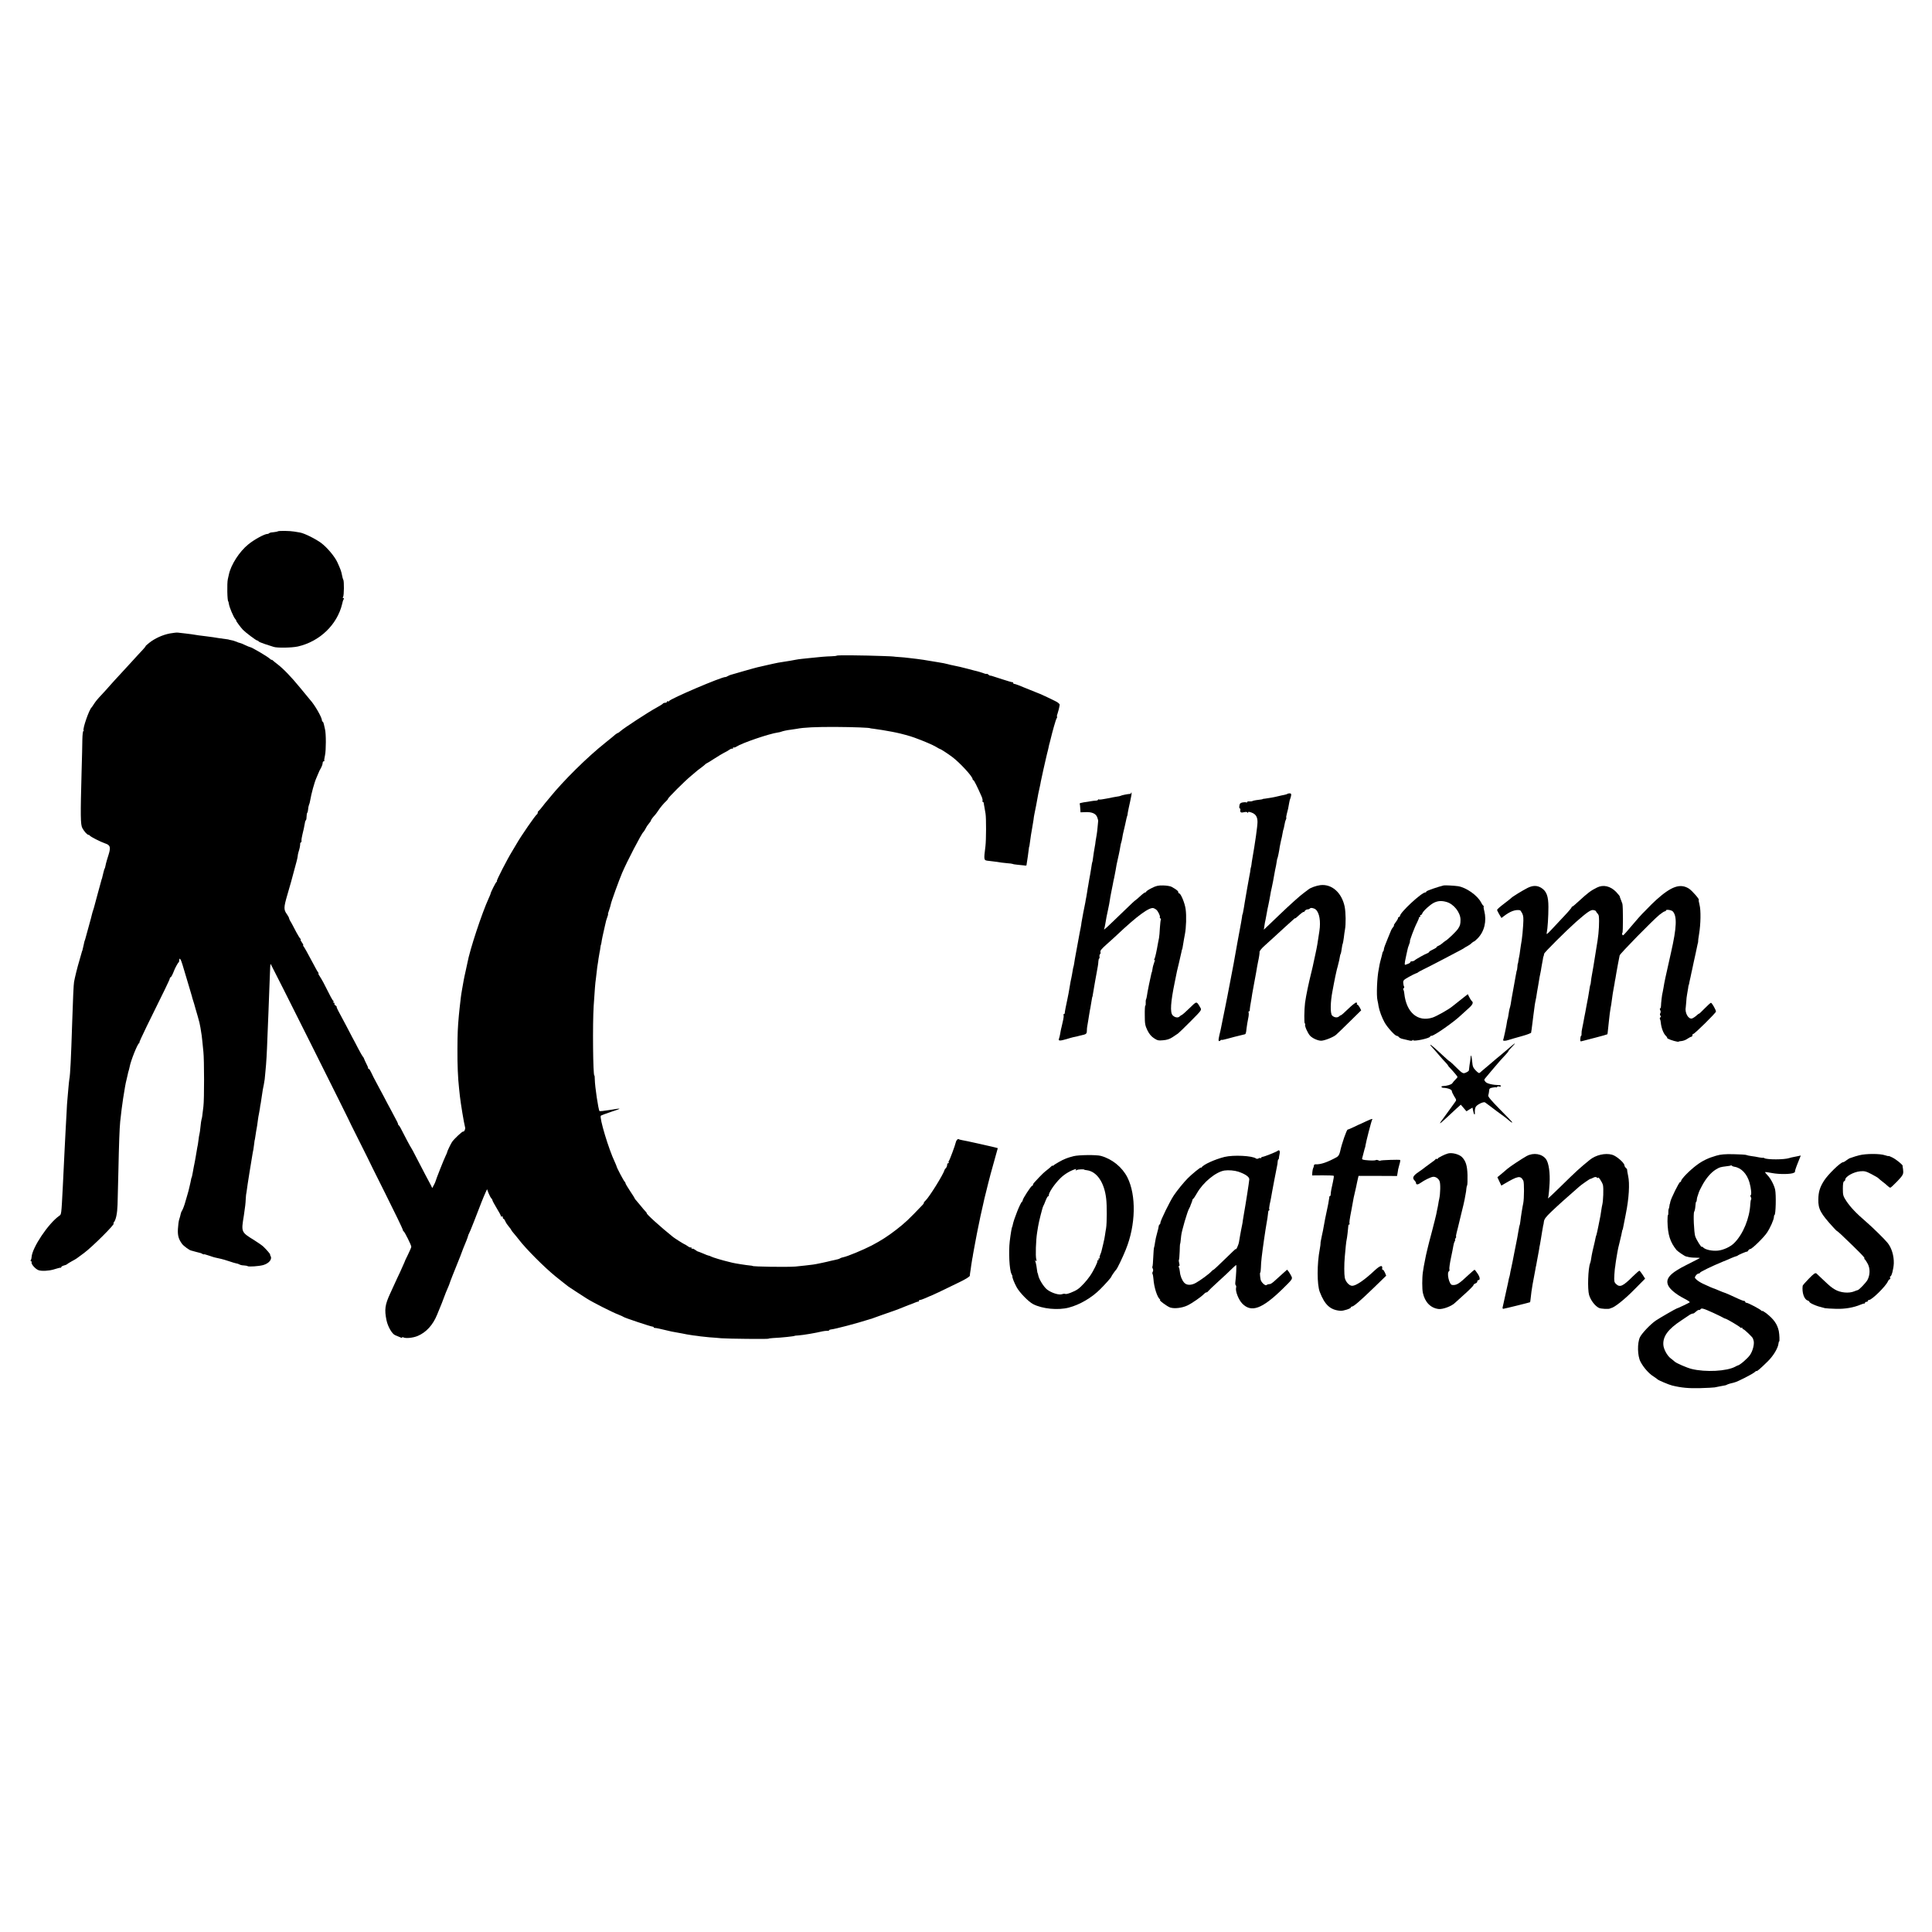 <?xml version="1.0" standalone="no"?>
<!DOCTYPE svg PUBLIC "-//W3C//DTD SVG 20010904//EN"
 "http://www.w3.org/TR/2001/REC-SVG-20010904/DTD/svg10.dtd">
<svg version="1.0" xmlns="http://www.w3.org/2000/svg"
 width="2048pt" height="2048pt" viewBox="0 0 2048 2048"
 preserveAspectRatio="xMidYMid meet">
<g transform="translate(0,2048) scale(0.1,-0.1)"
fill="#000000" stroke="none">
<path d="M2946 14848 c-7 -4 -30 -8 -50 -10 -21 -1 -40 -6 -42 -10 -3 -4 -12
-8 -20 -8 -30 0 -140 -60 -201 -110 -95 -76 -186 -218 -207 -321 -3 -13 -8
-35 -11 -49 -10 -42 -6 -235 5 -235 1 0 4 -12 6 -26 6 -38 48 -137 67 -160 9
-10 14 -19 11 -19 -5 0 47 -71 71 -96 29 -30 141 -114 152 -114 7 0 13 -3 13
-8 0 -4 33 -18 73 -31 39 -13 79 -26 87 -28 36 -13 196 -10 258 4 231 53 416
230 469 451 2 6 4 18 6 25 1 6 6 18 10 25 5 7 3 12 -4 12 -7 0 -8 4 -2 13 10
13 12 166 2 182 -4 6 -10 28 -14 50 -6 35 -17 66 -49 135 -28 61 -107 155
-170 203 -61 45 -177 103 -226 112 -19 3 -46 8 -60 10 -45 8 -161 10 -174 3z"/>
<path d="M1800 13765 c-77 -15 -159 -52 -219 -100 -24 -19 -41 -35 -38 -35 3
0 -11 -17 -31 -39 -20 -21 -73 -78 -117 -127 -44 -48 -100 -110 -125 -136 -25
-26 -67 -73 -95 -104 -27 -32 -68 -76 -90 -100 -52 -55 -70 -77 -92 -111 -9
-15 -20 -30 -23 -33 -26 -25 -95 -224 -84 -242 3 -4 2 -8 -3 -8 -4 0 -9 -39
-10 -88 0 -48 -4 -199 -8 -337 -13 -476 -12 -566 8 -603 20 -37 52 -72 66 -72
5 0 11 -3 13 -8 4 -10 116 -67 161 -82 56 -18 63 -40 38 -120 -12 -37 -24 -79
-27 -91 -8 -39 -12 -54 -14 -56 -2 -2 -3 -6 -5 -10 -1 -5 -5 -20 -9 -34 -4
-14 -9 -34 -11 -45 -2 -10 -4 -19 -5 -19 -1 0 -3 -7 -5 -15 -2 -8 -20 -76 -41
-150 -20 -74 -37 -139 -39 -145 -1 -5 -5 -17 -8 -25 -3 -8 -9 -28 -13 -45 -4
-16 -8 -34 -10 -40 -4 -13 -54 -196 -59 -215 -2 -8 -4 -16 -5 -17 -3 -4 -5
-11 -15 -58 -13 -56 -12 -55 -15 -57 -1 -2 -3 -10 -5 -18 -2 -8 -11 -40 -20
-70 -9 -30 -18 -62 -20 -70 -7 -23 -26 -103 -31 -125 -2 -11 -6 -31 -9 -44 -5
-26 -12 -188 -20 -436 -12 -373 -20 -546 -30 -595 -2 -14 -7 -56 -10 -95 -3
-38 -8 -90 -10 -115 -3 -25 -7 -88 -9 -140 -3 -52 -8 -142 -11 -200 -3 -58 -8
-145 -10 -195 -11 -214 -14 -277 -19 -390 -16 -310 -15 -297 -39 -314 -114
-80 -286 -336 -292 -436 0 -11 -4 -26 -8 -32 -5 -7 -4 -13 2 -13 6 0 8 -6 6
-12 -7 -18 44 -74 75 -83 33 -11 105 -7 155 7 22 6 43 12 48 14 4 1 10 3 15 4
4 1 10 2 15 1 4 0 7 3 7 8 0 5 12 12 27 16 15 3 30 10 33 13 3 4 25 18 49 31
25 13 50 28 55 32 6 5 40 30 76 56 86 63 337 313 314 313 -4 0 -2 6 3 13 22
26 36 94 39 186 2 53 6 215 9 361 6 287 12 449 19 520 9 84 22 191 31 245 16
103 27 166 35 195 5 19 11 46 14 60 2 14 7 32 10 40 3 8 7 26 10 40 12 66 81
239 100 252 6 4 8 8 4 8 -4 0 31 75 76 168 195 394 246 500 246 510 0 7 4 12
8 12 6 0 23 33 37 70 8 24 42 86 48 88 4 2 7 13 7 23 0 35 18 11 35 -49 37
-125 54 -180 75 -251 12 -40 23 -78 25 -85 1 -6 4 -18 7 -26 5 -12 23 -75 34
-115 2 -5 10 -35 19 -65 18 -63 23 -83 30 -125 13 -77 15 -94 20 -145 3 -30 8
-80 11 -110 9 -81 10 -505 0 -580 -13 -112 -14 -118 -20 -137 -3 -10 -8 -45
-11 -78 -3 -33 -8 -68 -11 -78 -3 -10 -7 -35 -9 -55 -2 -20 -6 -46 -8 -57 -3
-11 -8 -40 -12 -65 -4 -25 -9 -54 -11 -65 -2 -11 -6 -33 -9 -50 -3 -16 -8 -43
-12 -60 -3 -16 -7 -39 -9 -50 -4 -27 -12 -60 -14 -60 -1 0 -3 -9 -5 -20 -3
-18 -7 -35 -20 -90 -2 -11 -11 -45 -20 -75 -9 -30 -17 -59 -19 -65 -8 -33 -30
-92 -38 -101 -5 -7 -11 -22 -13 -34 -2 -13 -9 -37 -15 -55 -6 -17 -12 -63 -14
-102 -4 -70 7 -109 44 -159 16 -22 78 -67 95 -70 5 -1 30 -8 55 -15 25 -7 47
-13 50 -13 3 -1 11 -5 18 -9 6 -5 12 -6 12 -3 0 3 26 -4 58 -15 31 -11 58 -19
60 -19 1 0 3 0 5 -1 8 -2 45 -11 62 -14 11 -2 48 -13 81 -24 34 -12 70 -22 80
-24 11 -1 25 -7 33 -11 8 -5 28 -10 45 -10 17 -1 36 -4 41 -8 14 -8 116 -1
163 11 64 18 101 63 79 99 -5 6 -6 12 -3 12 7 0 -38 53 -73 86 -13 12 -55 42
-94 66 -142 88 -141 85 -112 263 14 94 18 127 20 175 2 30 4 55 5 55 1 0 3 17
6 37 2 20 15 104 28 185 14 81 27 164 30 183 3 19 8 49 12 65 3 17 7 46 9 65
2 19 4 35 5 35 1 0 3 12 5 26 2 15 6 44 10 65 10 54 13 73 19 122 3 24 8 53
11 65 2 12 7 38 10 57 2 19 6 44 9 55 2 11 6 41 10 66 9 64 15 99 23 134 3 17
7 41 9 55 1 14 5 52 8 85 9 86 15 189 21 360 3 83 8 204 11 270 2 66 7 185 10
265 8 233 9 240 14 240 4 -1 852 -1695 855 -1710 1 -3 39 -79 85 -170 46 -91
84 -167 85 -170 0 -3 85 -173 188 -379 103 -206 187 -380 187 -387 0 -7 4 -14
8 -16 11 -4 82 -147 82 -164 0 -7 -16 -45 -36 -85 -20 -39 -37 -77 -38 -83 -2
-6 -22 -51 -45 -101 -23 -49 -49 -103 -56 -120 -7 -16 -29 -65 -49 -107 -55
-119 -62 -170 -39 -283 15 -70 60 -147 93 -159 8 -3 30 -12 48 -20 18 -9 30
-11 26 -5 -4 8 0 8 12 2 26 -13 103 -5 151 15 91 38 163 117 207 227 16 39 32
79 37 90 5 11 20 49 33 85 13 36 32 83 42 105 10 22 19 45 20 50 2 11 57 149
78 200 7 17 23 57 36 90 12 33 26 69 30 80 26 61 50 122 52 135 2 8 5 17 8 20
3 3 27 61 54 130 70 183 105 271 123 309 l16 35 16 -42 c9 -23 22 -47 29 -54
6 -6 12 -16 12 -21 0 -5 20 -43 45 -84 25 -40 45 -78 45 -84 0 -6 4 -7 10 -4
6 3 10 -1 10 -9 0 -9 3 -16 8 -16 4 0 13 -12 19 -27 7 -16 24 -41 38 -57 14
-16 25 -32 25 -35 0 -3 13 -20 28 -37 15 -17 38 -46 52 -64 75 -98 270 -294
391 -392 34 -28 116 -92 134 -106 11 -8 127 -84 195 -127 62 -40 274 -147 335
-170 28 -11 52 -22 55 -25 6 -8 291 -103 308 -103 6 0 12 -4 12 -8 0 -4 6 -6
13 -6 10 1 43 -6 177 -38 3 -1 28 -5 55 -10 28 -5 52 -10 55 -10 19 -5 82 -16
120 -21 25 -3 59 -7 75 -10 17 -2 59 -7 95 -10 36 -2 92 -7 125 -10 76 -6 495
-10 501 -5 2 3 23 5 47 7 92 4 232 19 232 24 0 1 18 3 40 4 53 4 182 26 253
43 15 3 37 6 50 6 12 -1 22 2 22 6 0 4 8 7 18 8 44 4 272 64 410 108 7 3 13 4
15 4 1 0 54 19 117 42 63 22 126 44 140 49 14 5 54 20 90 35 36 15 70 28 75
29 6 2 24 9 40 16 17 7 33 13 38 12 4 -1 7 2 7 8 0 5 6 10 14 10 7 0 35 10 62
22 27 12 51 23 54 23 8 2 116 53 267 127 99 47 143 74 144 86 0 9 2 26 4 37 2
11 7 42 10 69 4 27 9 58 11 70 3 12 7 35 9 51 3 17 7 41 10 55 3 14 8 40 11
59 7 41 12 68 19 101 3 14 7 34 9 45 12 64 49 236 58 270 5 22 12 51 14 63 3
13 12 49 20 80 8 32 17 66 19 77 5 25 39 149 75 277 l27 97 -26 7 c-14 4 -31
8 -37 9 -6 2 -73 17 -150 34 -76 17 -151 33 -166 35 -15 3 -32 7 -37 11 -9 5
-27 -17 -30 -37 -5 -26 -62 -181 -72 -194 -5 -6 -6 -14 -2 -17 3 -4 1 -7 -5
-7 -7 0 -12 -9 -12 -19 0 -11 -6 -26 -13 -33 -7 -7 -14 -16 -15 -21 -10 -43
-161 -287 -203 -326 -12 -11 -20 -21 -16 -21 4 0 -1 -8 -10 -19 -152 -160
-189 -194 -283 -267 -88 -68 -159 -114 -260 -167 -89 -46 -257 -116 -300 -124
-13 -2 -29 -8 -35 -12 -5 -5 -28 -12 -50 -16 -22 -5 -44 -9 -50 -11 -31 -9
-164 -37 -185 -39 -14 -2 -51 -6 -83 -10 -32 -4 -79 -9 -105 -11 -87 -7 -457
-2 -457 7 0 1 -11 3 -25 4 -36 3 -157 22 -185 29 -5 2 -23 6 -40 10 -65 15
-171 47 -187 56 -10 6 -22 10 -27 10 -4 0 -30 10 -57 22 -27 11 -51 21 -54 21
-3 -1 -17 8 -31 18 -14 10 -29 16 -33 12 -3 -3 -6 0 -6 7 0 7 -3 10 -6 7 -4
-4 -19 2 -34 13 -16 11 -30 20 -33 20 -5 0 -102 61 -122 77 -128 102 -295 253
-279 253 2 0 -4 8 -13 18 -10 10 -34 38 -53 62 -19 23 -41 49 -47 56 -7 7 -13
15 -13 17 0 3 -22 39 -50 80 -27 41 -50 79 -50 85 0 6 -3 12 -7 14 -8 3 -88
154 -88 167 -1 3 -8 22 -17 41 -66 137 -167 475 -149 493 4 4 55 23 112 42
119 39 116 41 -22 18 -54 -9 -101 -14 -104 -11 -12 12 -49 261 -50 335 0 24
-2 43 -5 43 -14 0 -19 548 -7 735 12 182 17 248 23 285 3 19 7 58 10 85 3 28
7 61 10 75 3 14 6 39 8 55 3 17 7 46 11 65 4 19 9 46 10 60 2 14 4 25 5 25 1
0 3 9 5 20 4 32 17 93 35 170 6 28 13 57 15 65 2 8 8 27 14 43 6 15 9 27 6 27
-2 0 3 19 12 43 8 23 16 51 18 62 3 23 87 255 119 330 51 121 208 422 226 435
4 3 15 20 25 39 9 19 26 43 36 54 10 12 19 24 19 29 0 7 20 34 46 62 6 6 19
25 30 41 22 34 61 81 87 104 9 8 17 18 17 22 0 11 179 190 245 244 33 28 65
55 71 60 7 6 24 19 40 30 15 11 33 26 40 33 7 6 15 12 18 12 2 0 37 21 78 48
40 26 87 54 103 62 17 8 42 22 56 32 14 10 29 15 33 11 3 -3 6 0 6 7 0 7 3 10
7 7 3 -4 17 0 29 8 62 40 347 137 439 150 11 1 27 5 35 8 17 7 62 17 105 22
17 2 44 6 60 9 75 15 207 21 415 20 187 -1 365 -8 365 -14 0 -1 15 -3 34 -5
34 -4 160 -24 196 -32 11 -2 31 -6 45 -9 53 -11 147 -36 195 -54 97 -35 196
-78 227 -97 21 -13 40 -23 42 -23 8 0 86 -51 131 -85 81 -61 215 -207 215
-234 0 -6 4 -11 8 -11 7 0 40 -66 87 -173 9 -20 13 -42 10 -47 -3 -6 -2 -10 3
-10 5 0 9 -6 10 -12 0 -7 4 -26 7 -43 3 -16 9 -48 12 -70 8 -47 7 -281 -1
-345 -19 -154 -20 -150 38 -156 70 -8 112 -14 132 -18 11 -2 41 -5 65 -7 24
-1 48 -5 53 -7 5 -3 30 -7 54 -9 24 -2 55 -5 68 -7 13 -3 25 -2 25 2 1 4 3 16
4 27 2 11 6 40 10 65 4 25 8 59 10 75 1 17 4 30 5 30 1 0 3 9 4 20 13 96 18
127 26 170 5 28 12 68 15 90 2 22 7 51 10 65 5 23 9 47 19 95 2 11 7 38 11 60
4 22 9 49 11 60 2 11 8 38 13 60 5 22 12 54 14 70 3 17 15 73 27 125 12 52 23
102 25 110 2 8 8 35 14 60 7 25 14 56 17 70 2 14 7 33 10 42 3 9 7 25 9 35 21
89 58 220 66 229 5 6 6 13 4 16 -3 3 -1 17 5 32 9 26 19 66 23 95 1 8 -18 25
-43 37 -58 30 -182 87 -195 90 -5 2 -59 23 -119 48 -59 25 -114 46 -122 46 -8
0 -14 5 -14 10 0 6 -3 9 -7 8 -5 -1 -53 13 -108 31 -129 42 -125 41 -129 38
-1 -1 -10 4 -19 12 -10 7 -17 11 -17 8 0 -4 -19 0 -41 9 -23 8 -51 16 -63 19
-12 2 -48 12 -81 21 -76 20 -132 33 -170 40 -16 3 -43 9 -60 14 -16 5 -62 14
-102 20 -39 6 -77 13 -85 14 -30 6 -105 17 -138 21 -19 2 -57 7 -85 10 -27 4
-75 8 -105 10 -30 2 -55 4 -55 5 0 1 -56 4 -125 6 -185 7 -480 10 -480 4 0 -3
-26 -6 -58 -7 -51 -1 -135 -8 -232 -19 -19 -2 -54 -6 -77 -8 -23 -2 -55 -7
-70 -10 -15 -3 -43 -8 -60 -11 -18 -3 -46 -7 -63 -10 -16 -3 -45 -7 -62 -10
-18 -3 -70 -15 -115 -25 -46 -11 -93 -22 -105 -24 -13 -3 -79 -21 -148 -41
-69 -20 -129 -37 -135 -39 -5 -1 -19 -7 -30 -13 -11 -6 -22 -11 -25 -10 -36 4
-587 -231 -598 -255 -2 -5 -8 -6 -13 -2 -5 3 -9 0 -9 -5 0 -6 -9 -11 -19 -11
-11 0 -21 -4 -23 -8 -1 -4 -34 -25 -73 -46 -83 -45 -346 -217 -377 -246 -12
-11 -25 -20 -28 -20 -4 0 -16 -8 -28 -17 -23 -20 -37 -32 -107 -88 -189 -150
-444 -402 -591 -584 -10 -13 -24 -28 -29 -35 -6 -6 -26 -31 -45 -56 -19 -25
-38 -46 -42 -48 -5 -2 -8 -10 -8 -17 0 -7 -3 -15 -8 -17 -14 -6 -171 -233
-216 -313 -9 -16 -30 -52 -47 -79 -51 -82 -171 -316 -162 -316 4 0 3 -4 -3 -8
-10 -6 -64 -114 -64 -127 0 -3 -9 -24 -20 -48 -71 -155 -201 -547 -226 -687
-3 -14 -11 -53 -19 -88 -8 -34 -17 -77 -20 -95 -3 -17 -10 -58 -16 -90 -6 -33
-12 -73 -14 -90 -13 -112 -16 -138 -21 -192 -12 -133 -14 -187 -15 -355 -1
-168 5 -307 17 -415 3 -27 7 -66 9 -85 9 -79 42 -281 56 -335 3 -15 -12 -46
-21 -40 -8 5 -97 -79 -118 -110 -16 -25 -53 -102 -53 -112 -1 -5 -7 -19 -14
-33 -14 -26 -106 -258 -109 -275 -1 -5 -9 -23 -18 -39 l-16 -30 -16 33 c-10
18 -36 67 -58 109 -22 42 -64 122 -92 177 -28 55 -53 102 -56 105 -3 3 -25 42
-49 88 -71 139 -76 147 -84 153 -5 3 -8 9 -8 13 1 7 -5 19 -73 146 -26 47 -60
112 -77 145 -17 33 -51 96 -75 140 -24 44 -51 97 -60 118 -9 20 -20 37 -25 37
-5 0 -8 3 -7 8 1 4 -7 25 -19 47 -11 22 -22 45 -23 50 -1 6 -7 17 -14 25 -7 8
-29 47 -49 85 -20 39 -49 95 -66 125 -16 30 -43 82 -60 115 -17 33 -49 93 -71
133 -22 39 -36 72 -32 72 4 0 -1 5 -11 11 -9 6 -15 14 -12 20 4 5 1 9 -5 9 -6
0 -9 4 -6 9 4 5 2 11 -2 13 -7 3 -29 44 -104 193 -12 22 -29 52 -40 68 -11 15
-16 27 -12 27 3 0 2 6 -4 13 -6 6 -29 48 -52 92 -62 117 -91 168 -102 183 -6
6 -7 12 -4 12 4 0 -2 14 -14 30 -12 17 -18 30 -13 30 4 0 3 4 -2 8 -6 4 -25
35 -44 70 -51 97 -55 106 -66 122 -5 8 -10 20 -11 27 -1 7 -11 25 -22 41 -36
49 -35 72 3 203 20 68 38 131 40 139 2 8 18 67 35 130 18 63 34 126 35 140 1
14 5 35 9 47 12 36 18 67 18 86 -1 9 3 17 8 17 4 0 7 8 6 17 -2 10 3 40 10 68
11 43 18 75 28 132 1 7 5 16 9 19 4 4 7 22 7 39 0 17 3 35 7 39 4 4 8 20 9 36
1 16 5 37 9 47 5 10 10 29 12 43 13 76 45 195 67 244 14 31 25 59 26 61 0 3 9
21 20 40 11 20 20 44 20 55 0 11 5 20 12 20 6 0 9 2 6 5 -3 3 0 29 7 58 12 53
12 232 0 277 -4 14 -9 37 -12 53 -3 15 -9 27 -12 27 -4 0 -8 6 -8 13 -1 34
-78 167 -128 221 -6 6 -52 63 -104 126 -93 114 -178 202 -241 250 -19 14 -39
31 -47 38 -7 7 -13 11 -13 7 0 -3 -10 3 -22 14 -23 22 -192 121 -206 121 -5 0
-28 10 -52 21 -24 12 -51 23 -59 24 -9 2 -17 4 -18 5 -2 2 -6 3 -10 5 -5 1
-15 5 -23 8 -8 4 -26 9 -40 11 -14 3 -25 5 -25 6 0 1 -13 3 -30 5 -58 8 -110
15 -135 20 -14 2 -47 7 -75 10 -27 3 -63 8 -80 10 -70 11 -86 14 -141 20 -33
4 -68 8 -79 9 -11 2 -49 -3 -85 -9z"/>
<path d="M11990 12074 c0 -5 -8 -10 -17 -10 -25 -2 -85 -14 -94 -20 -5 -3 -21
-6 -36 -8 -16 -2 -63 -11 -106 -20 -43 -9 -82 -14 -88 -11 -5 4 -9 2 -9 -2 0
-5 -10 -9 -22 -10 -13 0 -36 -3 -53 -6 -16 -3 -51 -9 -77 -12 -26 -4 -46 -10
-43 -14 2 -4 5 -26 6 -50 l3 -42 52 2 c69 3 110 -15 125 -54 6 -18 11 -35 10
-39 0 -4 -3 -34 -6 -65 -3 -32 -7 -69 -10 -83 -3 -14 -8 -43 -11 -65 -2 -22
-6 -47 -8 -55 -5 -24 -17 -103 -21 -135 -2 -16 -4 -30 -5 -30 -2 0 -9 -37 -14
-75 -3 -19 -7 -46 -10 -60 -3 -13 -8 -40 -11 -60 -3 -20 -7 -47 -10 -60 -3
-13 -7 -40 -10 -60 -3 -20 -8 -47 -10 -60 -3 -14 -8 -38 -10 -55 -3 -16 -13
-66 -22 -110 -8 -44 -17 -91 -19 -105 -1 -14 -5 -37 -8 -52 -3 -16 -8 -38 -10
-50 -8 -43 -44 -243 -52 -283 -4 -22 -8 -48 -9 -57 -2 -10 -3 -19 -4 -20 -2
-2 -4 -14 -7 -28 -11 -65 -13 -77 -18 -100 -4 -14 -11 -52 -16 -85 -10 -62
-16 -92 -25 -135 -14 -62 -28 -136 -28 -147 0 -7 -4 -13 -9 -13 -5 0 -7 -4 -4
-9 4 -5 0 -37 -8 -70 -8 -34 -15 -64 -15 -66 -1 -3 -1 -6 -2 -7 -2 -6 -7 -35
-12 -63 -3 -16 -8 -38 -12 -47 -9 -23 12 -23 80 -3 27 9 59 17 70 20 11 2 30
6 43 9 12 4 31 8 43 11 53 11 59 16 60 48 0 18 2 39 4 47 1 8 5 32 9 53 3 20
9 54 12 75 4 20 7 42 8 47 2 6 6 30 10 55 11 66 14 85 16 85 1 0 3 9 4 20 2
11 6 40 11 65 4 25 9 56 12 70 2 14 11 61 19 105 9 44 17 95 17 113 1 17 5 32
9 32 4 0 5 9 3 20 -2 11 1 22 6 26 5 3 7 14 4 24 -4 13 14 34 67 81 40 35 89
80 109 99 214 202 345 298 388 283 9 -4 22 -10 28 -16 17 -13 44 -68 38 -78
-3 -4 -1 -10 5 -14 6 -4 8 -10 5 -15 -3 -5 -7 -44 -10 -87 -2 -43 -6 -90 -9
-105 -4 -16 -8 -38 -10 -50 -16 -93 -30 -156 -38 -172 -7 -13 -7 -16 1 -12 6
4 4 -7 -4 -26 -7 -19 -16 -49 -18 -68 -3 -19 -6 -35 -7 -35 -2 0 -4 -8 -30
-130 -11 -55 -22 -111 -23 -125 -2 -14 -6 -30 -9 -35 -3 -6 -4 -22 -3 -37 1
-16 -1 -28 -5 -28 -3 0 -6 -46 -5 -103 0 -90 4 -109 28 -159 19 -38 40 -64 69
-83 36 -24 48 -27 98 -22 40 3 70 13 100 33 24 16 50 34 58 39 8 6 68 63 133
129 118 119 118 119 103 145 -42 71 -36 71 -114 -5 -39 -38 -76 -71 -83 -73
-6 -2 -17 -10 -24 -17 -17 -16 -51 -10 -73 14 -28 30 -21 139 22 347 26 130
23 117 47 215 11 47 22 96 25 110 2 14 5 25 6 25 2 0 7 23 14 70 3 22 11 63
16 90 14 72 18 197 8 268 -8 62 -51 167 -69 167 -5 0 -9 6 -9 13 0 12 -17 26
-70 56 -14 8 -54 14 -90 15 -53 1 -75 -4 -122 -28 -32 -16 -58 -33 -58 -38 0
-4 -5 -8 -11 -8 -5 0 -30 -18 -54 -41 -24 -22 -46 -41 -48 -41 -3 0 -54 -47
-113 -105 -208 -201 -225 -216 -220 -202 3 8 8 29 11 47 11 67 17 99 31 162 8
36 16 79 18 95 2 17 9 55 15 85 6 30 14 69 17 85 3 17 9 49 15 73 5 23 12 59
15 78 3 20 8 46 10 58 3 11 7 32 10 46 3 14 9 44 15 68 5 23 12 59 15 80 3 20
8 40 10 43 2 4 6 24 10 45 3 22 10 57 16 79 5 22 12 49 14 60 8 42 22 100 24
100 1 0 3 14 5 31 3 17 14 71 25 119 11 48 18 90 15 93 -3 3 -5 1 -5 -4z"/>
<path d="M13648 12065 c-3 -3 -18 -8 -34 -11 -16 -3 -45 -9 -64 -14 -38 -10
-101 -21 -140 -26 -14 -1 -25 -3 -25 -4 0 -3 -14 -5 -70 -12 -17 -2 -35 -7
-40 -10 -6 -3 -20 -4 -32 -3 -13 1 -23 -2 -23 -7 0 -5 -4 -7 -9 -4 -5 3 -22 3
-39 0 -24 -5 -31 -12 -34 -35 -3 -16 -1 -29 4 -29 4 0 7 -3 7 -7 -6 -34 2 -41
36 -33 23 5 36 4 39 -4 3 -8 5 -7 5 1 1 9 9 9 34 1 47 -16 67 -45 67 -101 0
-44 -25 -222 -56 -397 -3 -14 -6 -38 -8 -55 -2 -16 -5 -30 -6 -30 -1 0 -3 -11
-5 -25 -1 -14 -5 -38 -9 -55 -8 -40 -47 -263 -52 -295 -3 -23 -12 -75 -19
-110 -2 -8 -4 -15 -5 -15 -1 0 -3 -11 -4 -25 -2 -14 -6 -41 -10 -60 -11 -57
-67 -363 -71 -390 -2 -14 -6 -34 -8 -45 -5 -22 -36 -186 -43 -225 -3 -14 -13
-70 -24 -125 -11 -55 -22 -111 -25 -125 -3 -14 -12 -60 -21 -103 -8 -42 -17
-87 -20 -100 -2 -12 -10 -48 -18 -79 -14 -61 -11 -75 11 -57 7 6 13 9 13 6 0
-3 29 3 65 13 36 10 68 19 70 19 3 1 6 1 8 2 1 0 9 2 17 4 8 2 26 7 40 10 14
3 30 7 37 9 19 3 21 7 27 66 4 30 11 76 17 103 6 26 8 54 5 62 -3 8 -1 15 4
15 6 0 9 3 8 8 -2 7 8 77 18 125 2 12 6 36 8 52 3 17 12 66 20 110 8 44 18 95
21 113 8 48 14 84 20 112 12 54 18 96 17 111 0 9 24 39 54 65 30 27 74 67 98
89 23 22 78 72 120 110 43 39 84 76 92 83 8 7 14 11 14 8 0 -3 10 5 23 17 39
36 67 57 67 49 0 -4 5 1 11 11 5 9 19 17 29 17 10 0 21 4 25 9 7 12 42 6 62
-10 39 -33 55 -125 39 -229 -20 -135 -24 -160 -42 -243 -9 -39 -18 -81 -20
-92 -2 -11 -10 -49 -19 -85 -34 -136 -59 -256 -71 -340 -9 -71 -11 -220 -2
-220 5 0 6 -5 3 -10 -8 -13 28 -94 53 -120 26 -27 82 -52 117 -52 34 0 128 37
157 62 10 8 74 70 142 137 l125 123 -15 30 c-9 16 -20 30 -25 30 -6 0 -8 4 -5
9 4 5 0 11 -6 14 -7 2 -46 -28 -86 -67 -40 -39 -75 -70 -78 -68 -2 1 -11 -4
-19 -12 -18 -17 -52 -13 -74 9 -21 21 -19 143 4 260 3 17 10 53 15 80 5 28 12
61 15 75 3 14 8 36 11 50 3 14 9 39 14 55 5 17 12 46 16 65 8 45 12 65 14 65
3 0 11 39 15 73 2 18 6 36 9 40 2 4 7 32 11 62 3 30 9 69 12 85 11 59 9 181
-3 244 -31 149 -137 243 -259 228 -44 -6 -106 -28 -127 -47 -7 -6 -29 -22 -48
-36 -35 -25 -149 -127 -251 -225 -31 -30 -82 -79 -114 -109 l-58 -55 6 40 c3
22 8 51 12 65 3 14 8 40 11 59 3 18 8 43 10 55 3 11 7 32 10 46 3 14 7 36 10
50 3 14 7 39 10 55 2 17 9 50 15 75 12 57 18 86 25 129 3 18 8 43 10 55 8 32
16 79 19 101 1 11 4 21 5 23 4 3 21 85 26 127 2 11 8 39 13 63 6 23 14 59 17
80 3 20 8 40 10 43 2 4 6 24 10 45 3 22 10 46 15 55 4 9 6 18 4 21 -2 2 0 21
6 42 12 43 17 66 25 116 3 19 8 38 11 43 2 4 6 19 9 32 3 19 0 25 -14 25 -10
0 -21 -2 -24 -5z"/>
<path d="M15304 11094 c-60 -14 -184 -57 -184 -64 0 -6 -5 -10 -11 -10 -39 0
-269 -213 -269 -250 0 -5 -4 -10 -10 -10 -5 0 -10 -5 -10 -12 0 -6 -11 -26
-26 -45 -14 -18 -22 -33 -18 -33 4 0 0 -8 -8 -17 -8 -10 -18 -25 -21 -33 -3
-8 -22 -53 -41 -100 -20 -46 -36 -92 -36 -100 0 -9 -3 -20 -7 -24 -4 -3 -8
-12 -9 -19 -1 -7 -7 -32 -14 -57 -7 -25 -14 -54 -16 -65 -2 -11 -5 -31 -8 -45
-19 -88 -27 -284 -14 -335 4 -16 9 -43 11 -60 8 -48 37 -126 65 -175 30 -53
110 -140 127 -140 7 0 18 -6 24 -14 6 -8 24 -16 39 -19 15 -3 44 -10 64 -15
26 -7 38 -6 42 2 3 7 5 7 5 0 2 -18 181 20 181 38 0 4 7 8 16 8 27 0 240 149
313 220 15 14 49 45 77 70 47 41 56 64 34 80 -4 3 -15 20 -24 38 l-17 33 -47
-37 c-26 -21 -60 -48 -77 -61 -16 -13 -36 -28 -43 -34 -38 -31 -161 -100 -204
-115 -158 -52 -281 52 -302 256 -1 14 -5 31 -9 37 -4 6 -3 14 3 18 6 4 7 11 4
17 -4 6 -8 23 -9 39 -2 26 4 32 59 63 34 19 68 36 76 38 8 2 17 6 20 9 3 4 28
18 55 31 28 13 121 61 207 106 224 117 222 117 228 122 3 3 17 11 32 19 15 8
37 22 47 33 11 10 23 18 26 18 4 0 21 15 39 33 71 73 97 182 70 290 -7 26 -9
47 -6 47 4 0 2 4 -3 8 -6 4 -17 20 -25 36 -39 75 -157 158 -244 172 -43 6
-137 11 -152 8z m29 -175 c77 -21 148 -111 149 -187 0 -49 -4 -64 -26 -97 -20
-30 -107 -114 -134 -129 -9 -5 -25 -18 -36 -28 -11 -10 -28 -20 -38 -24 -10
-3 -18 -9 -18 -13 0 -4 -18 -16 -40 -26 -22 -10 -40 -21 -40 -25 0 -4 -8 -10
-17 -14 -23 -7 -125 -64 -138 -77 -5 -5 -17 -9 -27 -9 -10 0 -18 -4 -18 -9 0
-5 -8 -11 -17 -15 -10 -3 -24 -9 -32 -12 -14 -7 -14 8 3 86 3 14 9 41 13 60 3
19 12 50 20 68 7 17 11 32 9 32 -8 0 49 151 75 200 12 25 22 48 21 53 -1 4 3
7 9 7 5 0 7 5 4 10 -3 6 -1 10 5 10 6 0 14 8 17 18 10 26 81 91 122 112 42 21
82 24 134 9z"/>
<path d="M16188 11065 c-51 -26 -160 -93 -168 -104 -3 -4 -38 -31 -77 -61 -40
-30 -73 -59 -73 -65 0 -5 10 -27 23 -48 l23 -38 25 19 c68 52 122 72 171 63 4
0 15 -15 24 -33 13 -26 15 -49 10 -127 -3 -53 -10 -123 -15 -156 -6 -33 -13
-82 -17 -110 -3 -27 -8 -59 -11 -70 -3 -11 -6 -31 -8 -45 -2 -14 -4 -25 -5
-25 -2 0 -4 -16 -5 -35 -2 -19 -4 -35 -5 -35 -2 0 -6 -20 -14 -65 -4 -19 -16
-87 -27 -150 -12 -63 -23 -128 -25 -145 -3 -16 -8 -37 -11 -45 -3 -8 -7 -28
-9 -45 -4 -32 -12 -70 -14 -70 -1 0 -3 -11 -5 -25 -5 -41 -36 -183 -40 -191
-9 -14 20 -16 57 -3 21 7 83 25 138 40 55 15 100 32 101 38 0 6 2 19 4 28 2
10 6 42 9 70 3 29 8 69 11 88 3 19 7 53 10 75 2 22 7 51 10 65 3 14 7 36 10
50 4 31 14 86 20 120 3 14 7 41 10 60 3 19 8 49 12 65 4 17 7 35 8 40 0 6 5
30 9 55 5 25 10 54 12 65 1 11 3 21 4 23 3 3 7 19 9 33 1 12 231 241 334 333
117 103 160 134 187 129 14 -2 27 -8 28 -13 2 -6 9 -16 16 -23 7 -7 13 -19 14
-27 7 -57 1 -170 -13 -260 -41 -257 -56 -349 -61 -370 -3 -14 -7 -41 -9 -60
-2 -19 -4 -35 -5 -35 -3 0 -10 -38 -15 -75 -3 -19 -7 -46 -10 -60 -10 -50 -15
-76 -20 -105 -3 -16 -8 -41 -10 -55 -3 -14 -8 -36 -10 -50 -3 -14 -8 -41 -11
-60 -3 -19 -9 -48 -13 -65 -4 -16 -7 -40 -6 -52 1 -13 -1 -23 -5 -23 -3 0 -7
-14 -8 -31 -2 -26 1 -31 15 -26 10 2 74 19 143 37 69 18 127 34 128 36 2 1 5
22 7 46 3 24 7 66 10 93 3 28 7 64 9 80 2 17 6 44 9 60 4 17 9 50 12 75 8 60
14 100 20 130 3 14 7 39 10 55 2 17 6 40 9 51 2 12 7 39 10 60 4 22 11 64 17
94 16 79 17 84 18 92 2 17 348 370 422 431 25 20 51 37 58 37 6 0 11 4 11 9 0
13 57 5 72 -10 47 -50 42 -171 -18 -434 -63 -279 -71 -317 -80 -375 -3 -19 -7
-41 -9 -48 -6 -15 -18 -116 -18 -149 -1 -13 -5 -23 -9 -23 -5 0 -4 -8 1 -18 6
-11 6 -24 1 -32 -5 -9 -5 -19 1 -26 7 -8 6 -14 -1 -19 -6 -3 -7 -11 -4 -17 4
-6 8 -22 9 -37 5 -54 27 -114 50 -137 13 -13 21 -24 17 -24 -4 0 1 -5 10 -11
27 -15 106 -37 112 -31 3 3 19 6 35 7 16 2 43 12 59 24 17 11 35 21 41 21 6 0
11 7 11 15 0 8 4 15 10 15 14 0 240 223 240 237 0 18 -43 93 -53 93 -5 0 -35
-27 -68 -61 -32 -33 -59 -58 -59 -55 0 3 -12 -6 -26 -19 -14 -13 -36 -27 -47
-31 -39 -12 -80 61 -67 121 1 6 3 30 5 55 1 25 5 61 9 80 4 19 9 49 11 65 2
17 4 30 5 30 1 0 3 7 5 15 1 8 8 42 16 75 7 33 13 65 15 70 1 6 9 44 18 85 9
41 19 86 22 100 5 23 10 49 19 90 2 8 4 17 5 20 1 3 2 9 1 13 -1 4 4 38 10 75
18 109 20 253 5 310 -7 29 -11 52 -9 52 16 0 -68 97 -103 120 -92 58 -186 26
-348 -120 -33 -30 -54 -51 -123 -122 -7 -7 -17 -17 -23 -23 -14 -14 -58 -63
-110 -125 -97 -114 -96 -114 -103 -96 -4 9 -3 16 1 16 8 0 8 286 0 310 -3 8
-10 28 -16 43 -7 16 -12 31 -12 35 0 4 -18 25 -39 48 -60 61 -135 79 -201 46
-66 -32 -98 -57 -193 -144 -34 -32 -65 -58 -69 -58 -5 0 -8 -4 -8 -8 0 -5 -35
-47 -79 -93 -43 -46 -104 -111 -135 -144 -45 -48 -54 -55 -50 -35 10 47 18
175 18 275 0 116 -20 169 -77 204 -45 27 -91 26 -149 -4z"/>
<path d="M16030 9399 c-14 -12 -39 -33 -55 -47 -17 -15 -52 -44 -77 -65 -26
-21 -53 -43 -60 -50 -7 -7 -40 -34 -73 -62 -33 -27 -66 -56 -74 -63 -12 -12
-19 -8 -47 20 -27 28 -34 42 -38 92 -5 57 -15 88 -17 50 0 -10 -3 -30 -5 -44
-4 -22 -10 -64 -13 -96 0 -6 -15 -17 -32 -24 -33 -14 -34 -13 -136 88 -18 17
-35 32 -37 32 -3 0 -31 24 -63 54 -92 86 -138 125 -141 121 -2 -2 5 -12 15
-22 10 -10 43 -48 73 -83 30 -35 65 -75 78 -87 12 -13 22 -26 22 -28 0 -3 8
-13 18 -23 42 -44 82 -92 82 -98 0 -4 -10 -17 -22 -28 -13 -12 -27 -30 -33
-39 -9 -14 -58 -29 -102 -30 -20 -1 -15 -17 5 -18 50 -2 92 -18 92 -35 0 -8
11 -32 25 -55 25 -39 25 -40 8 -63 -10 -13 -25 -34 -33 -46 -8 -12 -44 -61
-79 -109 -67 -89 -64 -90 27 -6 30 28 75 69 100 93 l47 42 30 -35 30 -35 32
20 32 19 7 -34 c8 -45 21 -53 18 -13 -1 17 2 40 8 52 11 25 83 61 100 50 11
-7 83 -61 123 -92 6 -4 25 -19 44 -32 38 -27 61 -45 93 -72 21 -18 28 -21 28
-14 0 3 -59 64 -131 137 -94 96 -128 136 -123 148 4 9 7 29 9 46 1 25 7 31 36
36 18 4 37 5 41 3 5 -3 8 -1 8 4 0 6 9 8 20 5 11 -3 20 -1 20 4 0 5 -6 10 -12
10 -77 2 -135 16 -151 35 -15 18 -16 23 -4 37 8 9 40 47 72 86 71 84 111 130
148 168 15 16 27 31 27 35 0 3 17 23 37 44 41 42 42 49 3 17z"/>
<path d="M14480 8593 c-30 -14 -57 -27 -60 -28 -3 0 -32 -14 -65 -30 -33 -16
-64 -29 -69 -29 -11 -1 -63 -150 -80 -231 -7 -31 -18 -51 -34 -60 -99 -55
-172 -80 -224 -77 -10 0 -19 -3 -19 -9 -3 -18 -4 -24 -10 -34 -3 -5 -6 -25 -8
-42 l-2 -33 111 1 c62 0 115 -2 118 -5 3 -3 -1 -32 -8 -63 -16 -71 -22 -101
-24 -130 0 -13 -4 -23 -8 -23 -5 0 -7 -3 -7 -7 1 -5 0 -10 -1 -13 -1 -3 -3
-16 -5 -30 -2 -14 -6 -38 -10 -55 -24 -114 -37 -175 -41 -204 -3 -18 -8 -43
-10 -55 -3 -11 -7 -32 -10 -46 -2 -14 -7 -38 -11 -55 -4 -16 -6 -33 -5 -37 1
-4 -3 -31 -8 -59 -30 -156 -30 -376 0 -454 53 -138 112 -192 220 -200 31 -2
110 24 110 36 0 5 5 9 11 9 18 0 87 60 228 196 l135 131 -13 32 c-8 17 -17 31
-22 31 -5 0 -8 3 -8 8 8 46 -18 41 -79 -15 -108 -102 -198 -163 -238 -163 -32
0 -70 42 -79 86 -7 39 -7 141 0 220 7 88 16 170 20 184 4 13 16 115 18 148 0
6 4 12 9 12 5 0 7 4 4 8 -5 8 0 45 18 137 11 57 19 100 21 115 1 8 7 38 14 66
7 29 14 60 16 70 2 11 4 21 5 24 1 3 3 12 4 20 1 8 6 29 10 45 l7 30 204 0
204 -1 6 33 c3 18 6 35 6 38 0 3 6 25 13 50 8 25 11 47 8 49 -11 5 -202 -1
-209 -7 -3 -4 -13 -2 -22 3 -10 5 -22 6 -28 2 -6 -4 -42 -5 -80 -2 -54 4 -67
8 -64 20 2 8 8 31 13 50 5 19 11 42 13 50 2 8 4 15 5 15 1 0 3 11 5 25 5 35
62 258 70 270 9 15 -5 11 -65 -17z"/>
<path d="M13544 8281 c-12 -11 -145 -64 -161 -64 -7 0 -13 -4 -13 -9 0 -5 -4
-7 -8 -4 -4 2 -14 1 -22 -4 -8 -5 -19 -5 -25 -1 -37 30 -240 40 -335 17 -103
-26 -222 -80 -242 -110 -4 -6 -8 -7 -8 -3 0 9 -99 -72 -140 -114 -47 -48 -108
-124 -146 -179 -42 -62 -144 -270 -144 -294 0 -9 -4 -16 -8 -16 -4 0 -8 -8 -9
-17 -1 -10 -8 -43 -17 -73 -9 -30 -19 -75 -22 -99 -3 -25 -8 -49 -10 -53 -3
-5 -7 -52 -9 -104 -2 -53 -6 -98 -9 -101 -3 -3 -1 -13 4 -22 5 -10 5 -23 0
-31 -5 -8 -6 -18 -3 -24 4 -5 8 -30 10 -54 6 -87 40 -194 68 -214 5 -4 6 -8 2
-8 -18 0 75 -69 107 -80 46 -15 128 -5 184 22 50 24 146 91 173 120 9 10 21
18 27 18 6 0 15 6 19 13 4 6 53 53 107 102 55 50 119 109 142 133 23 23 45 42
48 42 5 0 -1 -120 -9 -182 -2 -16 0 -30 5 -33 4 -3 6 -14 3 -24 -10 -37 26
-129 66 -170 96 -97 208 -57 425 154 104 102 108 107 97 133 -7 15 -20 37 -29
50 l-18 23 -43 -38 c-23 -21 -61 -55 -83 -75 -22 -21 -47 -39 -54 -39 -23 -2
-28 -4 -40 -12 -14 -8 -56 32 -61 59 -7 38 -9 74 -4 74 3 0 6 24 7 53 1 58 10
135 34 302 6 39 12 84 15 100 2 17 6 41 9 55 8 39 17 103 19 128 0 12 5 22 10
22 4 0 6 4 2 9 -3 5 -1 29 4 53 6 24 12 57 15 73 3 17 8 45 11 62 5 32 38 200
51 266 4 17 8 42 8 55 1 12 4 22 7 22 3 0 6 6 6 13 0 6 3 26 7 44 7 31 -3 49
-20 34z m-418 -221 c74 -25 119 -56 117 -82 -3 -36 -37 -255 -59 -378 -3 -14
-7 -38 -9 -55 -2 -16 -5 -39 -8 -50 -2 -11 -7 -36 -11 -55 -3 -19 -8 -46 -11
-60 -3 -14 -8 -43 -11 -65 -5 -32 -34 -95 -34 -74 0 3 -52 -46 -115 -108 -63
-62 -118 -113 -121 -113 -4 0 -14 -8 -23 -18 -22 -25 -117 -95 -164 -121 -50
-28 -98 -27 -124 2 -24 27 -42 71 -46 117 -2 20 -7 41 -11 48 -4 7 -3 12 3 12
6 0 6 11 1 29 -4 16 -6 32 -3 35 3 2 6 42 8 88 1 46 3 83 5 83 2 0 7 41 11 85
4 48 67 264 86 293 4 7 8 14 9 17 0 3 6 18 12 33 7 16 12 32 12 37 0 5 4 10 8
12 5 2 23 29 41 61 65 114 200 225 291 239 43 6 106 1 146 -12z"/>
<path d="M15350 8253 c-35 -9 -110 -47 -110 -55 0 -5 -4 -7 -9 -4 -5 4 -11 3
-13 -2 -1 -4 -25 -23 -53 -42 -27 -19 -55 -40 -61 -45 -6 -6 -36 -28 -67 -49
-59 -40 -69 -63 -42 -90 8 -8 15 -19 15 -25 0 -22 21 -21 52 2 36 26 101 58
127 62 27 4 59 -16 71 -46 11 -26 9 -131 -4 -190 -3 -13 -8 -37 -10 -54 -3
-16 -7 -41 -11 -55 -3 -14 -7 -37 -10 -51 -3 -15 -23 -96 -45 -180 -23 -85
-43 -163 -45 -174 -3 -11 -8 -33 -12 -50 -4 -16 -7 -32 -8 -35 -23 -114 -24
-122 -32 -175 -9 -62 -9 -180 0 -220 21 -98 82 -161 167 -171 44 -5 136 29
172 64 9 9 58 53 107 97 49 44 90 85 90 92 1 6 10 15 21 18 11 3 20 13 20 21
0 8 5 14 10 14 22 0 20 29 -6 68 -15 23 -30 42 -33 42 -3 0 -33 -25 -66 -56
-100 -94 -125 -110 -172 -105 -31 3 -60 129 -33 146 5 3 7 12 4 20 -3 7 4 60
16 117 12 57 24 116 26 131 2 15 8 37 14 47 6 11 8 20 4 20 -3 0 -1 6 5 13 6
8 9 16 6 18 -2 3 0 22 6 43 6 21 12 46 14 55 2 9 17 72 34 141 17 69 34 137
36 153 3 15 8 42 11 60 4 17 7 43 8 57 1 14 5 30 8 35 4 6 5 55 4 110 -3 100
-18 148 -59 190 -31 30 -104 49 -147 38z"/>
<path d="M16184 8226 c-50 -28 -182 -115 -205 -136 -9 -8 -37 -32 -61 -52
l-45 -37 21 -45 21 -44 30 18 c148 87 173 91 203 34 10 -19 9 -190 -1 -239 -7
-29 -27 -155 -31 -195 -3 -19 -5 -35 -6 -35 -2 0 -8 -26 -15 -70 -7 -43 -13
-76 -21 -115 -3 -14 -12 -56 -19 -95 -18 -96 -24 -123 -35 -175 -6 -25 -12
-56 -14 -70 -3 -14 -5 -25 -6 -25 -1 0 -3 -11 -6 -23 -2 -13 -15 -74 -29 -135
-14 -62 -27 -121 -29 -132 -2 -11 -6 -27 -8 -35 -1 -8 2 -14 7 -14 17 2 280
67 284 70 2 1 4 18 6 36 3 34 14 118 21 153 12 63 27 143 30 160 1 11 5 30 8
41 2 12 7 37 10 55 3 19 8 45 11 59 3 14 7 39 10 55 2 17 6 40 9 51 2 12 7 38
10 58 3 20 9 53 12 74 4 20 8 46 10 57 1 11 3 20 4 20 1 0 4 16 6 35 4 28 20
49 77 104 69 66 175 161 246 222 19 16 42 36 51 45 19 18 114 84 117 82 1 -1
15 4 30 12 19 10 31 11 40 3 7 -6 13 -8 13 -4 0 21 44 -44 52 -76 8 -36 3
-170 -7 -208 -2 -8 -7 -33 -10 -55 -6 -47 -9 -62 -31 -170 -9 -44 -18 -87 -21
-95 -4 -8 -8 -24 -10 -35 -2 -11 -10 -49 -19 -85 -9 -36 -18 -78 -21 -95 -8
-52 -11 -70 -17 -85 -22 -56 -29 -275 -11 -337 17 -57 62 -116 104 -137 21
-11 110 -15 119 -6 1 1 6 3 10 4 34 5 139 88 240 190 l121 122 -27 42 c-15 23
-30 42 -34 42 -4 0 -34 -26 -66 -57 -109 -109 -141 -124 -183 -82 -18 18 -20
29 -16 97 3 42 6 77 7 77 1 0 3 16 5 35 3 19 6 46 9 60 2 14 7 43 11 65 3 22
13 67 22 100 8 33 17 71 20 85 8 41 11 55 13 55 2 0 1 -4 34 165 34 168 43
323 25 405 -7 33 -12 63 -11 67 1 3 -5 12 -13 18 -8 7 -15 19 -15 26 0 27 -86
102 -132 114 -73 20 -172 -3 -236 -55 -111 -91 -137 -114 -306 -280 -51 -49
-102 -99 -115 -110 l-22 -19 6 29 c3 17 8 74 11 127 7 113 -8 219 -37 260 -42
58 -133 73 -205 34z"/>
<path d="M18192 8229 c-81 -23 -145 -53 -207 -100 -75 -56 -165 -148 -165
-169 0 -6 -4 -10 -10 -10 -11 0 -97 -174 -104 -210 -2 -14 -5 -26 -7 -27 -1
-2 -2 -11 -3 -20 -1 -10 -4 -22 -7 -28 -3 -5 -5 -22 -4 -37 1 -16 -1 -28 -4
-28 -3 0 -5 -30 -5 -67 3 -142 28 -220 96 -304 13 -15 86 -65 101 -68 4 0 8
-1 10 -2 24 -7 51 -11 90 -11 26 0 47 -2 47 -3 0 -2 -60 -32 -133 -69 -186
-92 -239 -152 -201 -227 20 -39 84 -91 163 -132 38 -19 67 -38 63 -42 -6 -6
-130 -65 -137 -65 -7 0 -192 -107 -225 -130 -59 -42 -145 -133 -166 -175 -29
-62 -27 -197 6 -260 31 -60 90 -127 138 -156 20 -13 39 -27 43 -31 5 -8 120
-57 154 -65 98 -24 175 -31 295 -28 74 2 145 6 156 8 12 3 39 8 60 12 56 10
58 10 69 16 9 6 52 18 82 25 28 5 190 88 211 107 12 11 22 17 22 14 0 -10 43
27 117 100 61 59 112 144 116 193 1 11 4 20 7 20 6 0 3 74 -4 110 -16 74 -53
126 -133 189 -24 18 -43 29 -43 24 0 -4 -4 -3 -8 3 -9 14 -142 84 -159 84 -7
0 -13 5 -13 10 0 6 -6 10 -13 10 -7 0 -31 9 -53 19 -56 27 -154 70 -157 69 -1
-1 -24 9 -51 20 -27 12 -51 22 -53 22 -6 0 -58 22 -121 52 -24 11 -54 30 -67
42 -22 21 -23 24 -9 44 8 12 22 22 30 22 8 0 14 4 14 8 0 9 127 70 240 117 36
14 79 32 95 40 17 7 37 15 45 17 8 2 17 5 20 8 9 9 94 45 99 42 2 -2 8 3 13
12 5 9 15 16 22 16 18 0 147 126 178 175 35 53 70 134 72 162 0 13 3 23 6 23
14 0 19 215 7 270 -12 51 -48 119 -81 152 -16 16 -27 31 -25 33 2 2 36 -2 74
-10 80 -15 202 -13 231 3 10 6 16 12 12 12 -4 0 8 39 27 86 l34 85 -27 -6
c-15 -3 -37 -7 -50 -10 -13 -2 -33 -7 -45 -11 -53 -18 -237 -18 -264 -1 -7 5
-13 6 -13 4 0 -2 -19 0 -42 4 -24 5 -61 12 -83 14 -22 3 -47 8 -55 12 -8 3
-69 7 -135 8 -90 2 -136 -2 -183 -16z m193 -117 c73 -11 133 -74 160 -166 18
-63 25 -136 12 -136 -4 0 -3 -8 2 -19 6 -10 7 -21 4 -25 -4 -4 -8 -26 -9 -49
-7 -151 -77 -321 -171 -414 -40 -40 -114 -74 -172 -80 -62 -6 -132 9 -156 33
-8 8 -15 12 -15 8 0 -18 -58 74 -70 111 -13 40 -22 241 -11 260 7 13 11 32 14
72 1 18 4 33 7 33 3 0 6 10 7 23 0 12 6 36 13 52 6 17 11 31 11 33 -1 1 15 32
34 68 40 74 92 135 144 167 40 24 47 26 111 34 25 2 47 7 49 9 3 2 7 1 10 -3
3 -5 15 -9 26 -11z m-223 -1549 c56 -26 105 -50 108 -53 3 -3 11 -6 19 -8 19
-4 155 -85 159 -94 2 -5 8 -6 13 -2 5 3 9 0 9 -5 0 -6 4 -11 9 -11 11 0 100
-86 102 -97 1 -5 4 -14 7 -21 12 -33 -6 -110 -37 -155 -26 -38 -110 -110 -131
-112 -3 0 -14 -6 -25 -12 -89 -49 -317 -61 -465 -24 -48 12 -158 60 -176 76
-6 6 -25 21 -43 35 -38 28 -77 100 -79 146 -5 88 50 164 188 255 41 27 80 53
85 57 12 10 38 20 45 18 3 0 16 9 29 21 13 12 28 20 32 17 4 -2 10 0 14 6 10
17 29 12 137 -37z"/>
<path d="M19710 8234 c-30 -8 -62 -17 -70 -21 -8 -3 -21 -7 -27 -9 -7 -1 -24
-12 -39 -23 -15 -12 -31 -21 -37 -21 -26 0 -159 -129 -201 -195 -45 -71 -60
-120 -61 -200 -2 -101 24 -149 160 -297 19 -21 36 -38 39 -38 2 0 19 -15 38
-32 204 -194 266 -258 251 -258 -5 0 -3 -4 3 -8 6 -4 21 -27 34 -51 25 -50 24
-116 -4 -169 -15 -28 -89 -106 -104 -108 -4 0 -20 -6 -37 -13 -56 -23 -145
-15 -203 19 -41 25 -51 33 -123 101 -32 31 -65 62 -73 69 -13 10 -26 2 -81
-54 -36 -37 -66 -71 -66 -76 -9 -71 15 -144 53 -156 10 -3 18 -9 18 -14 0 -5
19 -18 43 -28 38 -17 59 -23 122 -39 11 -2 64 -6 117 -7 95 -3 187 13 263 45
17 7 33 12 38 11 4 -1 7 3 7 8 0 6 7 10 15 10 8 0 15 5 15 10 0 6 6 10 13 10
29 0 176 144 199 196 6 13 15 24 21 24 5 0 7 7 3 15 -3 8 -2 15 3 15 13 0 34
81 36 140 2 78 -23 162 -65 214 -32 40 -158 164 -230 226 -103 88 -166 155
-209 220 -33 51 -36 61 -36 129 0 51 4 76 13 79 6 2 12 9 12 16 0 34 89 84
160 90 44 4 61 0 118 -30 36 -19 69 -38 72 -42 3 -4 21 -19 40 -34 19 -14 45
-35 57 -47 12 -12 26 -21 31 -21 5 0 38 31 74 68 55 58 64 73 63 103 -1 18 -3
39 -5 44 -1 6 -2 13 -1 17 1 11 -67 67 -109 88 -22 11 -40 18 -40 16 0 -3 -17
1 -39 8 -50 18 -201 18 -271 0z"/>
<path d="M11380 8224 c-30 -8 -62 -17 -70 -21 -8 -3 -17 -7 -20 -8 -19 -5
-116 -60 -122 -69 -4 -6 -8 -7 -8 -3 0 5 -7 1 -16 -7 -9 -9 -32 -29 -52 -44
-20 -15 -54 -47 -76 -71 -23 -24 -47 -50 -53 -57 -7 -7 -13 -17 -13 -23 0 -6
-4 -11 -9 -11 -11 0 -102 -140 -100 -154 0 -5 -3 -12 -8 -15 -17 -12 -87 -187
-98 -247 -2 -10 -4 -19 -5 -19 -4 0 -16 -67 -26 -150 -14 -115 -4 -308 18
-349 6 -12 11 -23 10 -26 -4 -10 21 -72 46 -117 31 -56 126 -153 173 -177 98
-51 266 -67 379 -37 118 31 243 105 333 195 56 56 117 125 117 132 0 6 43 67
51 74 11 9 69 129 103 214 106 261 112 575 17 765 -55 108 -161 195 -281 228
-44 13 -239 11 -290 -3z m24 -145 c-4 -8 -1 -8 12 -1 15 7 79 10 79 2 0 -1 12
-3 27 -5 106 -14 185 -131 204 -302 9 -74 8 -257 -1 -313 -4 -19 -8 -50 -11
-69 -2 -19 -11 -64 -20 -100 -20 -85 -19 -82 -31 -111 -6 -14 -9 -28 -6 -32 2
-5 -1 -8 -7 -8 -6 0 -8 -4 -5 -10 3 -5 1 -10 -6 -10 -7 0 -10 -3 -6 -6 7 -7
-40 -104 -78 -159 -34 -50 -94 -116 -130 -141 -39 -27 -121 -58 -133 -50 -6 3
-21 2 -34 -3 -32 -12 -113 14 -158 49 -37 29 -86 109 -94 151 -3 13 -5 24 -7
24 -2 0 -2 5 -13 79 -4 21 -9 43 -13 49 -4 6 -1 7 7 2 9 -6 10 -2 5 16 -10 31
-4 205 9 284 3 17 7 44 10 62 7 47 47 206 55 218 4 6 15 31 25 58 10 26 22 47
27 47 5 0 8 3 7 8 -5 24 59 121 124 184 43 43 113 84 166 97 2 1 0 -4 -4 -10z"/>
</g>
</svg>
